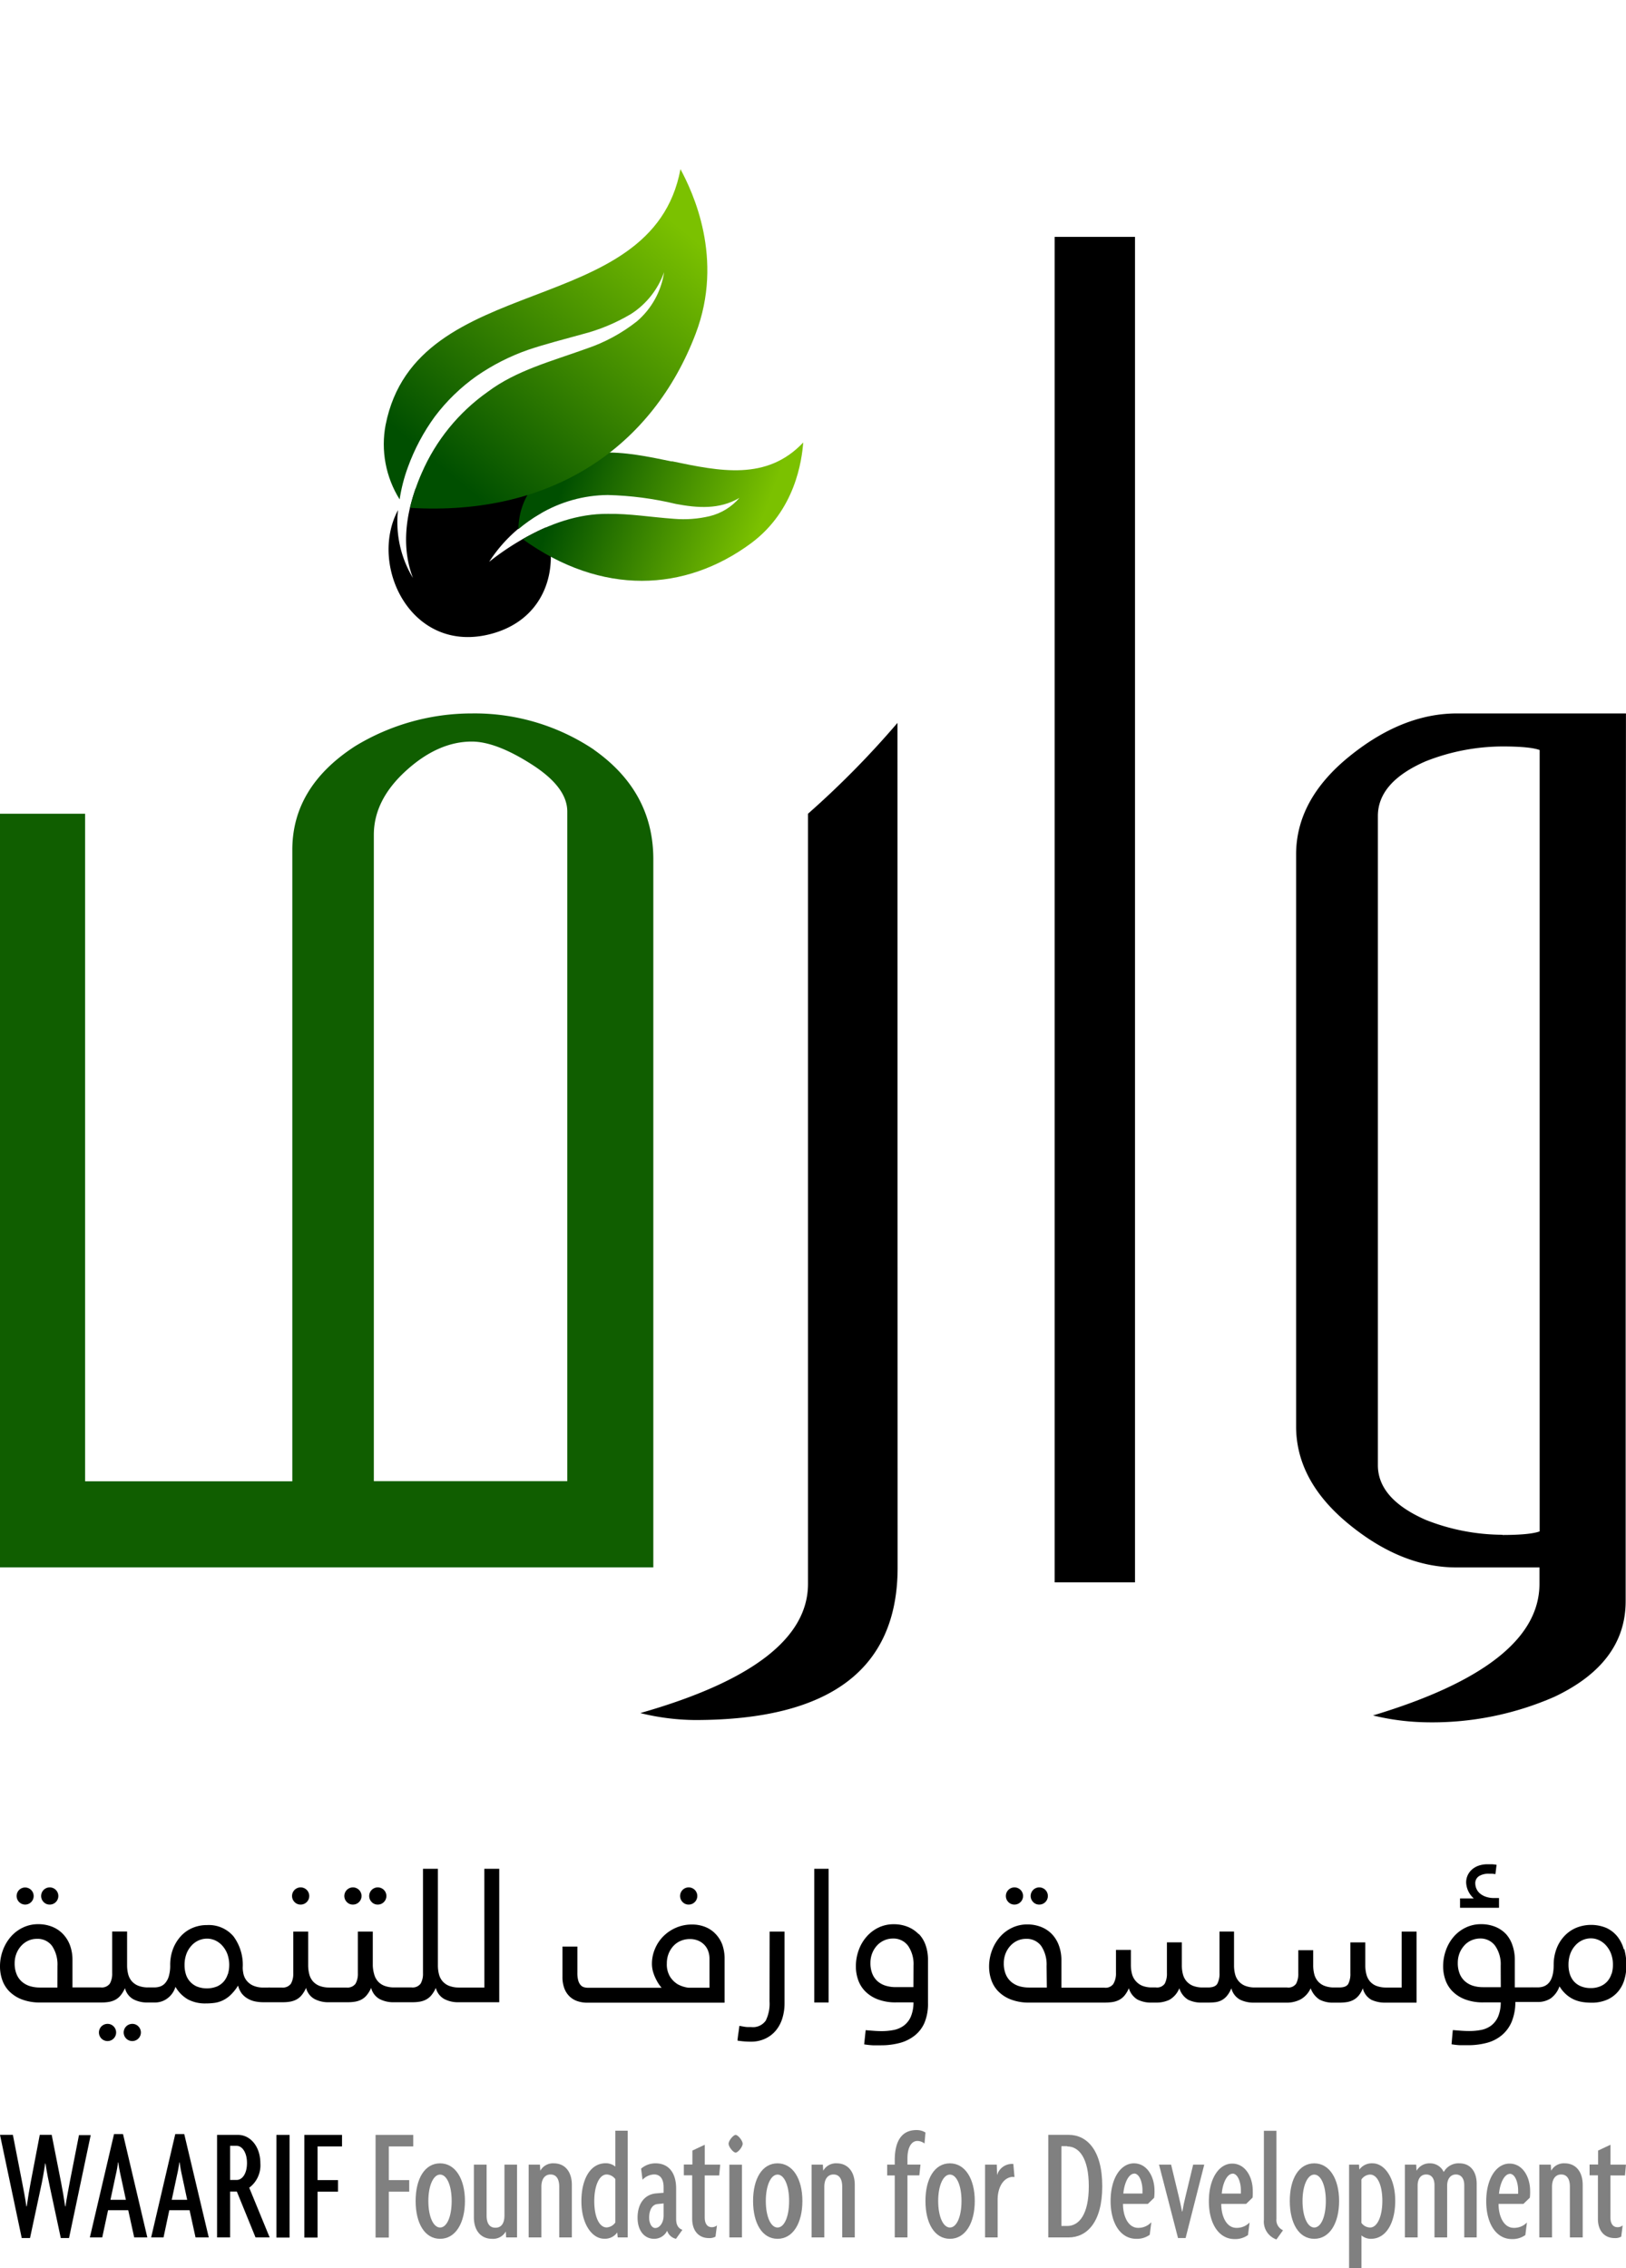 <svg xmlns="http://www.w3.org/2000/svg" xmlns:xlink="http://www.w3.org/1999/xlink" viewBox="0 0 327.13 456.21"><defs><style>.cls-1{fill:none;}.cls-2{fill:gray;}.cls-3{fill:#105e00;}.cls-4{clip-path:url(#clip-path);}.cls-5{fill:url(#linear-gradient);}.cls-6{clip-path:url(#clip-path-2);}.cls-7{fill:url(#linear-gradient-2);}</style><clipPath id="clip-path"><path class="cls-1" d="M135.16,92.81c-9.65-2-19.38-4-27,3.94a14.32,14.32,0,0,0-3.86,9.67,30.09,30.09,0,0,1,4.23-3,27.25,27.25,0,0,1,13.75-3.86A65.33,65.33,0,0,1,136,101.36c4.29.8,8.7,1.17,12.76-1.22a11.43,11.43,0,0,1-6,3.68,22.84,22.84,0,0,1-7.12.53c-4.67-.33-9-1.07-13.34-1-6-.05-11.75,2-17.15,5.08,15.95,11.47,32.69,10.6,45.9.87,9-6.64,10.27-16.78,10.55-20.31-7.33,7.79-16.83,5.78-26.42,3.78"></path></clipPath><linearGradient id="linear-gradient" x1="-272.79" y1="703.87" x2="-271.79" y2="703.87" gradientTransform="matrix(0, 39.96, 39.96, 0, -27994.62, 10984.08)" gradientUnits="userSpaceOnUse"><stop offset="0" stop-color="#004f00"></stop><stop offset="1" stop-color="#7bc100"></stop></linearGradient><clipPath id="clip-path-2"><path class="cls-1" d="M77.58,85.44a20.91,20.91,0,0,0,2.82,15A33,33,0,0,1,82.05,94a41,41,0,0,1,5.44-10.23,37.88,37.88,0,0,1,8.4-8.14,43.37,43.37,0,0,1,10.36-5.27c3.66-1.23,7.26-2.12,10.79-3.11A37.22,37.22,0,0,0,127,63.12a16.58,16.58,0,0,0,6.61-8.38,16.14,16.14,0,0,1-5.46,9.88A33.82,33.82,0,0,1,118,70.12c-7.16,2.58-14.14,4.39-19.88,8.69A38.92,38.92,0,0,0,84.84,95.14a39.9,39.9,0,0,0-2.35,7c28.86,1.76,48.9-12.52,57.46-35,5.8-15.2-.62-28.59-3.05-33.12-5.71,30.67-53.13,20-59.32,51.44"></path></clipPath><linearGradient id="linear-gradient-2" x1="-263.38" y1="701.21" x2="-262.38" y2="701.21" gradientTransform="matrix(-67.95, 0, 0, 67.95, -17751.04, -47577.54)" gradientUnits="userSpaceOnUse"><stop offset="0" stop-color="#7bc100"></stop><stop offset="1" stop-color="#004f00"></stop></linearGradient></defs><title>warif-logo</title><g id="Layer_2" data-name="Layer 2"><g id="Layer_1-2" data-name="Layer 1"><path d="M13.89,450.12H12.23l-2.14-10c-.32-1.45-.65-3.11-.94-5H9.09c-.29,1.91-.58,3.56-.91,5l-2.14,10H4.37L0,429.37H2.59L4.47,439c.26,1.3.61,3.17.84,4.76h.07c.23-1.62.52-3.43.78-4.76L8,429.37h2.4L12.3,439c.29,1.46.58,3.21.81,4.76h.06c.23-1.55.58-3.37.84-4.76l1.88-9.58h2.36Z"></path><path d="M27,450l-1.2-5.47H21.74L20.57,450H18.08l4.86-20.78h1.81L29.64,450Zm-2.75-12.56c-.16-.74-.32-1.56-.45-2.53h-.06a22.69,22.69,0,0,1-.45,2.53l-1.07,5h3.11Z"></path><path d="M39.34,450l-1.2-5.47H34.06L32.9,450H30.41l4.85-20.78h1.81L42,450Zm-2.75-12.56c-.16-.74-.32-1.56-.45-2.53h-.07a22.69,22.69,0,0,1-.45,2.53l-1.07,5h3.11Z"></path><path d="M51.41,450l-3.76-9.22H46.29V450H43.67V429.38h4.24c2.39,0,4.47,2.26,4.47,5.7A5.6,5.6,0,0,1,50.14,440l4.11,10Zm-3.79-18.42H46.29v6.86h1.33c1.1,0,2.07-1.23,2.07-3.4s-1-3.46-2.07-3.46"></path><rect x="55.61" y="429.38" width="2.65" height="20.65"></rect><polygon points="63.89 431.7 63.89 438.47 68 438.47 68 440.8 63.89 440.8 63.89 450.03 61.23 450.03 61.23 429.38 68.81 429.38 68.81 431.7 63.89 431.7"></polygon><polygon class="cls-2" points="78.22 431.7 78.22 438.47 82.33 438.47 82.33 440.8 78.22 440.8 78.22 450.03 75.56 450.03 75.56 429.38 83.14 429.38 83.14 431.7 78.22 431.7"></polygon><path class="cls-2" d="M88.54,450.28c-3.08,0-4.92-3.11-4.92-7.61s1.85-7.57,4.92-7.57,5,3.14,5,7.57-1.88,7.61-5,7.61m0-12.92c-1.33,0-2.36,2.17-2.36,5.31s1,5.34,2.36,5.34,2.33-2.17,2.33-5.34-1-5.31-2.33-5.31"></path><path class="cls-2" d="M101.83,450l-.07-1.2A2.92,2.92,0,0,1,99,450.28c-2.3,0-3.66-1.71-3.66-4.34V435.36h2.56v10.26c0,1.46.52,2.43,1.78,2.43s1.81-1,1.81-2.46V435.36h2.53V450Z"></path><path class="cls-2" d="M112.51,450V439.77c0-1.46-.55-2.43-1.75-2.43s-1.84,1-1.84,2.46V450h-2.56V435.36h2.27l.07,1.23a2.91,2.91,0,0,1,2.72-1.49c2.27,0,3.63,1.72,3.63,4.34V450Z"></path><path class="cls-2" d="M124.28,450l-.1-1a3,3,0,0,1-2.65,1.26c-2.33,0-4.56-2.82-4.56-7.54,0-4.47,1.81-7.64,4.89-7.64a3,3,0,0,1,1.94.68v-7.22h2.49V450Zm-.48-11.72a2.26,2.26,0,0,0-1.75-.94c-1.46,0-2.49,2.2-2.49,5.37s1,5.28,2.49,5.28a2.28,2.28,0,0,0,1.75-1Z"></path><path class="cls-2" d="M136,450.28a2.42,2.42,0,0,1-1.78-1.62,2.89,2.89,0,0,1-2.62,1.62c-1.94,0-3.33-1.62-3.33-4.24,0-2.95,1.52-4.69,3.69-4.89l1.55-.13v-1.13c0-1.59-.65-2.56-1.91-2.56a3.37,3.37,0,0,0-2.33,1.07l-.29-2.23a4.37,4.37,0,0,1,2.91-1.07c2.53,0,4.14,1.78,4.14,5.08v6.12c0,1.36.58,1.94,1.26,2.17Zm-2.49-7.12-1.26.13c-1,.1-1.65,1.17-1.65,2.72,0,1.23.55,2.1,1.23,2.1.91,0,1.68-1.1,1.68-2.49Z"></path><path class="cls-2" d="M144.69,437.53h-2.91V446c0,1.26.55,1.94,1.39,1.94a1.53,1.53,0,0,0,1.07-.36l-.29,2.26a2.4,2.4,0,0,1-1.36.29c-2,0-3.33-1.46-3.33-3.85v-8.77h-1.68v-2.17h1.72v-2.81l2.49-1.17v4h3.11Z"></path><path class="cls-2" d="M148,432.94c-.49,0-1.42-1.17-1.42-1.78s.94-1.78,1.42-1.78,1.42,1.17,1.42,1.78-.94,1.78-1.42,1.78m-1.26,2.43h2.53V450h-2.53Z"></path><path class="cls-2" d="M156.43,450.28c-3.08,0-4.92-3.11-4.92-7.61s1.85-7.57,4.92-7.57,5,3.14,5,7.57-1.88,7.61-5,7.61m0-12.92c-1.33,0-2.36,2.17-2.36,5.31s1,5.34,2.36,5.34,2.33-2.17,2.33-5.34-1-5.31-2.33-5.31"></path><path class="cls-2" d="M169.44,450V439.77c0-1.46-.55-2.43-1.75-2.43s-1.85,1-1.85,2.46V450h-2.56V435.36h2.27l.07,1.23a2.91,2.91,0,0,1,2.72-1.49c2.26,0,3.63,1.72,3.63,4.34V450Z"></path><path class="cls-2" d="M186,431.12a2.31,2.31,0,0,0-1.43-.52c-1.29,0-2,1.46-2,3.46v1.29h2.62l-.23,2.17h-2.39V450h-2.56V437.53h-1.52v-2.17h1.52v-.87c0-4,1.49-6.08,4.37-6.08a3.33,3.33,0,0,1,1.81.49Z"></path><path class="cls-2" d="M191.11,450.28c-3.08,0-4.92-3.11-4.92-7.61s1.85-7.57,4.92-7.57,5,3.14,5,7.57-1.88,7.61-5,7.61m0-12.92c-1.33,0-2.36,2.17-2.36,5.31s1,5.34,2.36,5.34,2.33-2.17,2.33-5.34-1-5.31-2.33-5.31"></path><path class="cls-2" d="M203.85,437.82c-1.75,0-3.14,1.81-3.14,4.63V450h-2.53V435.36h2.36l.06,2.11a3.12,3.12,0,0,1,3.27-2.24l.23,2.62s-.16,0-.26,0"></path><path class="cls-2" d="M215,450H210.9V429.37H215c3.62,0,6.76,3,6.76,10.33S218.6,450,215,450m-.29-18.35h-1.17v16.05h1.17c2.36,0,4.34-2.27,4.34-8s-2-8-4.34-8"></path><path class="cls-2" d="M232.23,442l-1.3,1.26h-5c0,2.43,1,4.82,3.08,4.82a3.58,3.58,0,0,0,2.62-1.13l-.32,2.52a4.37,4.37,0,0,1-2.72.81c-3.07,0-5.15-3-5.15-7.61s2.07-7.57,4.69-7.57,4.14,2.66,4.14,5.5a9.51,9.51,0,0,1-.07,1.39m-4-4.82c-1.1,0-2,1.81-2.2,4h3.85c0-.13,0-.52,0-.65,0-1.62-.62-3.37-1.68-3.37"></path><path class="cls-2" d="M238.53,450.12H237l-3.82-14.76h2.43l1.52,6.31c.23,1,.49,2.07.68,3.11h.07c.16-1,.39-2.1.65-3.11l1.52-6.31h2.23Z"></path><path class="cls-2" d="M252,442l-1.3,1.26h-5c0,2.43,1,4.82,3.07,4.82A3.58,3.58,0,0,0,251.4,447l-.32,2.52a4.37,4.37,0,0,1-2.72.81c-3.07,0-5.15-3-5.15-7.61s2.07-7.57,4.69-7.57,4.14,2.66,4.14,5.5A9.65,9.65,0,0,1,252,442m-4-4.82c-1.1,0-2,1.81-2.2,4h3.85c0-.13,0-.52,0-.65,0-1.62-.62-3.37-1.68-3.37"></path><path class="cls-2" d="M256.8,450.41a3.81,3.81,0,0,1-2.52-3.95v-17.9h2.52v17.7a2.25,2.25,0,0,0,1.33,2.3Z"></path><path class="cls-2" d="M264.41,450.28c-3.08,0-4.92-3.11-4.92-7.61s1.85-7.57,4.92-7.57,5,3.14,5,7.57-1.88,7.61-5,7.61m0-12.92c-1.33,0-2.36,2.17-2.36,5.31s1,5.34,2.36,5.34,2.33-2.17,2.33-5.34-1-5.31-2.33-5.31"></path><path class="cls-2" d="M275.82,450.28a2.91,2.91,0,0,1-1.91-.68v6.6h-2.49V435.36h2l.06,1a3.09,3.09,0,0,1,2.69-1.26c2.3,0,4.53,2.82,4.53,7.54,0,4.47-1.85,7.64-4.89,7.64m-.16-12.92a2.17,2.17,0,0,0-1.75,1v8.71a2.17,2.17,0,0,0,1.75.94c1.42,0,2.46-2.2,2.46-5.37s-1-5.28-2.46-5.28"></path><path class="cls-2" d="M294.59,450V439.51c0-1.39-.65-2.17-1.69-2.17s-1.75.87-1.75,2.23V450H288.6V439.51c0-1.39-.61-2.17-1.68-2.17s-1.71.87-1.71,2.23V450h-2.56V435.36h2.27l.07,1.23a3,3,0,0,1,2.69-1.49,3,3,0,0,1,2.78,1.75,3.39,3.39,0,0,1,3.17-1.75c2.2,0,3.46,1.68,3.46,4.11V450Z"></path><path class="cls-2" d="M307.79,442l-1.3,1.26h-5c0,2.43,1,4.82,3.08,4.82A3.58,3.58,0,0,0,307.2,447l-.32,2.52a4.38,4.38,0,0,1-2.72.81c-3.07,0-5.15-3-5.15-7.61s2.07-7.57,4.69-7.57,4.14,2.66,4.14,5.5a9.66,9.66,0,0,1-.06,1.39m-4-4.82c-1.1,0-2,1.81-2.2,4h3.85c0-.13,0-.52,0-.65,0-1.62-.61-3.37-1.68-3.37"></path><path class="cls-2" d="M315.84,450V439.77c0-1.46-.55-2.43-1.75-2.43s-1.84,1-1.84,2.46V450h-2.56V435.36H312l.07,1.23a2.91,2.91,0,0,1,2.72-1.49c2.27,0,3.63,1.72,3.63,4.34V450Z"></path><path class="cls-2" d="M326.93,437.53H324V446c0,1.26.55,1.94,1.39,1.94a1.53,1.53,0,0,0,1.07-.36l-.29,2.26a2.39,2.39,0,0,1-1.36.29c-2,0-3.33-1.46-3.33-3.85v-8.77h-1.68v-2.17h1.72v-2.81l2.49-1.17v4h3.11Z"></path><path d="M5.06,383.06a1.72,1.72,0,1,0-1.22-2.94,1.73,1.73,0,0,0,1.22,2.94"></path><path d="M10,383.06a1.73,1.73,0,1,0-1.22-.51,1.66,1.66,0,0,0,1.22.51"></path><path d="M26.62,407.05a1.73,1.73,0,1,0,1.22.51,1.66,1.66,0,0,0-1.22-.51"></path><path d="M21.64,407.05a1.73,1.73,0,1,0,1.22.51,1.66,1.66,0,0,0-1.22-.51"></path><path d="M60.48,383.06a1.73,1.73,0,1,0-1.22-.51,1.66,1.66,0,0,0,1.22.51"></path><path d="M71,383.06a1.73,1.73,0,1,0-1.22-.51,1.66,1.66,0,0,0,1.22.51"></path><path d="M76,383.06a1.73,1.73,0,1,0-1.22-.51,1.66,1.66,0,0,0,1.22.51"></path><path d="M97.45,399.74h-5.1a5.36,5.36,0,0,1-2-.34,3.37,3.37,0,0,1-1.33-.94,3.51,3.51,0,0,1-.71-1.41,7.06,7.06,0,0,1-.21-1.75V375.86h-3v21a4,4,0,0,1-.47,2.09,2,2,0,0,1-1.82.77H79.31a5.36,5.36,0,0,1-2-.34,3.38,3.38,0,0,1-1.33-.94,3.51,3.51,0,0,1-.71-1.41A7.05,7.05,0,0,1,75,395.3v-6.81H72v8.39a4,4,0,0,1-.47,2.09,2,2,0,0,1-1.82.77H66.26a5.36,5.36,0,0,1-2-.34,3.38,3.38,0,0,1-1.33-.94,3.49,3.49,0,0,1-.71-1.41A7.05,7.05,0,0,1,62,395.3v-6.81H59v8.39a4,4,0,0,1-.47,2.09,2,2,0,0,1-1.82.77H54.33a1.51,1.51,0,0,0-.33,0h-.9a4.94,4.94,0,0,1-2.31-.45,3.54,3.54,0,0,1-1.27-1.07,3.36,3.36,0,0,1-.56-1.31,6.34,6.34,0,0,1-.13-1.14,9.63,9.63,0,0,0-1.87-6.34,6.5,6.5,0,0,0-5.29-2.25,7.33,7.33,0,0,0-3,.6,6.74,6.74,0,0,0-2.34,1.69A8.14,8.14,0,0,0,34.8,392a9,9,0,0,0-.56,3.21,7.59,7.59,0,0,1-.28,2.27,3.6,3.6,0,0,1-.73,1.37,2.41,2.41,0,0,1-1,.68,3.63,3.63,0,0,1-1.16.19h-1a1.13,1.13,0,0,0-.25,0h0a5.36,5.36,0,0,1-2-.34,3.37,3.37,0,0,1-1.33-.94,3.5,3.5,0,0,1-.71-1.41,7.1,7.1,0,0,1-.21-1.75v-6.81h-3v8.39a4,4,0,0,1-.47,2.09,2,2,0,0,1-1.82.77h-5.7v-5.53a8.44,8.44,0,0,0-.49-2.92A6.59,6.59,0,0,0,12.69,389a6.14,6.14,0,0,0-2.16-1.47A7.46,7.46,0,0,0,7.67,387a7,7,0,0,0-3.06.68,7.5,7.5,0,0,0-2.43,1.84,8.79,8.79,0,0,0-1.6,2.72A9.29,9.29,0,0,0,0,395.54a8.18,8.18,0,0,0,.43,2.61,6.15,6.15,0,0,0,1.39,2.31,7.12,7.12,0,0,0,2.52,1.65,10,10,0,0,0,3.78.64H20.47a8.66,8.66,0,0,0,1.42-.11,4.36,4.36,0,0,0,1.26-.41,3.56,3.56,0,0,0,1.08-.87,6.23,6.23,0,0,0,.91-1.5,3.53,3.53,0,0,0,1.65,2.22,5.85,5.85,0,0,0,2.89.67h1.61a4.1,4.1,0,0,0,2.34-.79,4.48,4.48,0,0,0,1.67-2.36,6.87,6.87,0,0,0,2.51,2.53,7.35,7.35,0,0,0,3.6.81,13.17,13.17,0,0,0,1.74-.11,5.67,5.67,0,0,0,1.65-.49,6.17,6.17,0,0,0,1.58-1.09,9.45,9.45,0,0,0,1.52-1.91,4.4,4.4,0,0,0,.79,1.67,4.2,4.2,0,0,0,1.22,1,4.76,4.76,0,0,0,1.48.54,8.34,8.34,0,0,0,1.58.15h3.94a8.66,8.66,0,0,0,1.42-.11,4.36,4.36,0,0,0,1.26-.41,3.54,3.54,0,0,0,1.08-.87,6.22,6.22,0,0,0,.91-1.5,3.53,3.53,0,0,0,1.66,2.22,5.85,5.85,0,0,0,2.89.67H70a8.66,8.66,0,0,0,1.42-.11,4.36,4.36,0,0,0,1.26-.41,3.56,3.56,0,0,0,1.08-.87,6.26,6.26,0,0,0,.91-1.5,3.54,3.54,0,0,0,1.65,2.22,5.86,5.86,0,0,0,2.89.67H83a8.66,8.66,0,0,0,1.43-.11,4.36,4.36,0,0,0,1.26-.41,3.54,3.54,0,0,0,1.08-.87,6.22,6.22,0,0,0,.91-1.5,3.54,3.54,0,0,0,1.66,2.22,5.86,5.86,0,0,0,2.89.67h8.21V375.86h-3Zm-85.9,0H8a6.77,6.77,0,0,1-1.91-.26,4.53,4.53,0,0,1-1.61-.85,4,4,0,0,1-1.12-1.52,5.61,5.61,0,0,1-.41-2.26,5.26,5.26,0,0,1,.38-2,4.94,4.94,0,0,1,1-1.56,4.41,4.41,0,0,1,1.42-1,4.16,4.16,0,0,1,1.65-.34,3.6,3.6,0,0,1,3.09,1.45,6.7,6.7,0,0,1,1.07,4Zm34.27-2.68a4.15,4.15,0,0,1-.81,1.48,3.82,3.82,0,0,1-1.39,1,5.54,5.54,0,0,1-4,0,3.94,3.94,0,0,1-2.23-2.49,6.09,6.09,0,0,1-.26-1.82,6.4,6.4,0,0,1,.36-2.21,5.09,5.09,0,0,1,1-1.67,4.31,4.31,0,0,1,1.44-1.07,4.14,4.14,0,0,1,1.73-.37,3.93,3.93,0,0,1,1.67.37,4.38,4.38,0,0,1,1.42,1.07,5.39,5.39,0,0,1,1,1.67,6.59,6.59,0,0,1,.11,4"></path><path d="M138.55,383.06a1.73,1.73,0,1,0-1.22-.51,1.66,1.66,0,0,0,1.22.51"></path><path d="M144,389a5.77,5.77,0,0,0-2.06-1.42,7,7,0,0,0-2.72-.51,7.93,7.93,0,0,0-3.3.68,8.15,8.15,0,0,0-2.55,1.77,7.87,7.87,0,0,0-1.63,2.52,7.62,7.62,0,0,0-.58,2.9,5.85,5.85,0,0,0,.29,1.84,8.73,8.73,0,0,0,.66,1.54,7.43,7.43,0,0,0,1,1.47H118.35a3.09,3.09,0,0,1-.85-.11,1.46,1.46,0,0,1-.7-.45,2.35,2.35,0,0,1-.47-.92,5.62,5.62,0,0,1-.17-1.52v-5.29h-3v6.07a6.41,6.41,0,0,0,.39,2.37,4.41,4.41,0,0,0,1.07,1.62,4.21,4.21,0,0,0,1.58.93,6.09,6.09,0,0,0,1.91.3h27.67V394a8.53,8.53,0,0,0-.45-2.85A6.3,6.3,0,0,0,144,389m-1.26,10.78h-4.22a6,6,0,0,1-2.2-.71,4.85,4.85,0,0,1-1.49-1.47,4.74,4.74,0,0,1-.67-2.71,5.3,5.3,0,0,1,.37-2,5,5,0,0,1,1-1.56,4.2,4.2,0,0,1,1.48-1,4.62,4.62,0,0,1,1.74-.34,4.24,4.24,0,0,1,1.81.36,3.66,3.66,0,0,1,1.25.92,3.62,3.62,0,0,1,.71,1.26,4.47,4.47,0,0,1,.22,1.37Z"></path><path d="M154.82,402.55a7.65,7.65,0,0,1-.77,3.86,3.15,3.15,0,0,1-2.94,1.28l-.73,0a5.2,5.2,0,0,1-.77-.09l-.86-.15q-.08.71-.19,1.44t-.19,1.52q.41.08,1.14.15a15.7,15.7,0,0,0,1.59.07A6.58,6.58,0,0,0,154,410a6.12,6.12,0,0,0,2.12-1.65,7.1,7.1,0,0,0,1.29-2.46,10.25,10.25,0,0,0,.43-3v-14.4h-3Z"></path><rect x="163.82" y="375.86" width="2.89" height="26.89"></rect><path d="M184.82,389a6.31,6.31,0,0,0-2.17-1.46,7.43,7.43,0,0,0-2.85-.53,6.94,6.94,0,0,0-3.07.68,7.51,7.51,0,0,0-2.4,1.84,8.46,8.46,0,0,0-1.58,2.72,9.57,9.57,0,0,0-.56,3.28,8.17,8.17,0,0,0,.43,2.6,6.13,6.13,0,0,0,1.39,2.31,7.07,7.07,0,0,0,2.51,1.65,9.93,9.93,0,0,0,3.77.64h3.49a7.34,7.34,0,0,1-.56,2.93,4.46,4.46,0,0,1-1.41,1.76,5.08,5.08,0,0,1-2,.86,12.51,12.51,0,0,1-2.42.23q-.75,0-1.56-.06l-1.67-.13-.3,2.85a15.46,15.46,0,0,0,1.76.19c.55,0,1.08,0,1.58,0a14.65,14.65,0,0,0,3.81-.47,8.22,8.22,0,0,0,3-1.48,6.64,6.64,0,0,0,2-2.62,9.86,9.86,0,0,0,.69-3.9v-8.74a8.71,8.71,0,0,0-.47-2.91,6.22,6.22,0,0,0-1.37-2.27m-1.09,10.69h-3.56a7,7,0,0,1-1.93-.26,4.5,4.5,0,0,1-1.63-.84,4,4,0,0,1-1.12-1.52,5.57,5.57,0,0,1-.41-2.25,5.22,5.22,0,0,1,.38-2,5,5,0,0,1,1-1.56,4.33,4.33,0,0,1,1.45-1,4.27,4.27,0,0,1,1.67-.34,3.64,3.64,0,0,1,3.06,1.44,6.5,6.5,0,0,1,1.11,4Z"></path><path d="M204.09,383.06a1.73,1.73,0,1,0-1.22-.51,1.67,1.67,0,0,0,1.22.51"></path><path d="M209.08,383.06a1.73,1.73,0,1,0-1.22-.51,1.66,1.66,0,0,0,1.22.51"></path><path d="M282,399.74h-3.11a5.35,5.35,0,0,1-2-.34,3.22,3.22,0,0,1-1.31-.94,3.62,3.62,0,0,1-.69-1.41,7,7,0,0,1-.21-1.74v-4.65h-3v6.22a4.41,4.41,0,0,1-.41,2.1q-.41.75-1.83.75h-1a5.31,5.31,0,0,1-2-.34,3.34,3.34,0,0,1-1.32-.94,3.5,3.5,0,0,1-.71-1.41,7,7,0,0,1-.21-1.74v-3.07h-3v4.65a4.26,4.26,0,0,1-.43,2.08,1.9,1.9,0,0,1-1.82.77h-6.45a5.31,5.31,0,0,1-2-.34,3.39,3.39,0,0,1-1.31-.94,3.48,3.48,0,0,1-.71-1.41,7.11,7.11,0,0,1-.21-1.75v-6.81h-2.92v8.39a4.29,4.29,0,0,1-.43,2.09q-.43.77-1.89.77H242a5.33,5.33,0,0,1-2-.34,3.39,3.39,0,0,1-1.31-.94,3.48,3.48,0,0,1-.71-1.41,7,7,0,0,1-.21-1.74v-4.65h-3v6.22a4.29,4.29,0,0,1-.43,2.08,1.89,1.89,0,0,1-1.81.77h-.71a5.17,5.17,0,0,1-2.05-.35,3.55,3.55,0,0,1-1.33-1,3.5,3.5,0,0,1-.71-1.41,6.91,6.91,0,0,1-.21-1.71v-3.07h-3v4.65A4.11,4.11,0,0,1,224,399a1.91,1.91,0,0,1-1.8.77h-8.66v-5.53a8.44,8.44,0,0,0-.49-2.91,6.6,6.6,0,0,0-1.37-2.28,6.13,6.13,0,0,0-2.16-1.47,7.45,7.45,0,0,0-2.86-.53,7,7,0,0,0-3.06.68,7.47,7.47,0,0,0-2.43,1.84,8.77,8.77,0,0,0-1.6,2.72,9.29,9.29,0,0,0-.58,3.28,8.17,8.17,0,0,0,.43,2.6,6.16,6.16,0,0,0,1.39,2.31,7.13,7.13,0,0,0,2.52,1.65,10,10,0,0,0,3.78.64H222.2a11.46,11.46,0,0,0,1.5-.09,4.45,4.45,0,0,0,1.34-.39,3.61,3.61,0,0,0,1.14-.87,5.73,5.73,0,0,0,.93-1.54,3.94,3.94,0,0,0,1.74,2.28,5.91,5.91,0,0,0,2.82.61h1a6,6,0,0,0,2.6-.56,4.66,4.66,0,0,0,2-2.33,4.07,4.07,0,0,0,1.74,2.3,5.88,5.88,0,0,0,2.79.59h1.28a12.28,12.28,0,0,0,1.37-.07,3.81,3.81,0,0,0,1.26-.37,3.62,3.62,0,0,0,1.1-.87,5.6,5.6,0,0,0,.92-1.57,3.6,3.6,0,0,0,1.73,2.28,6.12,6.12,0,0,0,2.81.61h6.52a5.92,5.92,0,0,0,2.9-.67,4.85,4.85,0,0,0,2-2.22,4.52,4.52,0,0,0,1.79,2.28,5.68,5.68,0,0,0,2.8.61h1.27a9.1,9.1,0,0,0,1.44-.11,4.16,4.16,0,0,0,1.29-.43,3.66,3.66,0,0,0,1.08-.89,5,5,0,0,0,.82-1.46,3.57,3.57,0,0,0,1.75,2.33,6.45,6.45,0,0,0,2.77.56H285V388.49h-3Zm-71.39,0H207a6.76,6.76,0,0,1-1.91-.26,4.53,4.53,0,0,1-1.61-.85,4,4,0,0,1-1.12-1.52,5.61,5.61,0,0,1-.41-2.26,5.24,5.24,0,0,1,.38-2,4.92,4.92,0,0,1,1-1.56,4.36,4.36,0,0,1,1.42-1,4.15,4.15,0,0,1,1.65-.34,3.61,3.61,0,0,1,3.09,1.45,6.71,6.71,0,0,1,1.07,4Z"></path><path d="M301.58,381.74h-.94a5,5,0,0,1-1.71-.26,3.66,3.66,0,0,1-1.2-.67,2.6,2.6,0,0,1-.69-.94,2.63,2.63,0,0,1-.23-1,1.68,1.68,0,0,1,.77-1.55,3.64,3.64,0,0,1,1.93-.47q.3,0,.71,0l.64.08.23-1.87q-.41-.08-.88-.11c-.31,0-.62,0-.92,0a5.32,5.32,0,0,0-1.86.3,4,4,0,0,0-1.35.81,3.44,3.44,0,0,0-1.11,2.53,4.5,4.5,0,0,0,1.54,3.23h-2.77v1.88h7.84Z"></path><path d="M326.69,392.07a7.22,7.22,0,0,0-1.31-2.61,6.13,6.13,0,0,0-2.21-1.71,8,8,0,0,0-6.11,0,7,7,0,0,0-2.36,1.67,7.71,7.71,0,0,0-1.56,2.55,9.08,9.08,0,0,0-.56,3.24q0,4.5-3.22,4.5h-1a1.12,1.12,0,0,0-.25,0h-3.35v-5.53a8.76,8.76,0,0,0-.47-2.92A6.38,6.38,0,0,0,303,389a6.12,6.12,0,0,0-2.16-1.47,7.53,7.53,0,0,0-2.89-.53,7,7,0,0,0-3.06.68,7.48,7.48,0,0,0-2.42,1.84,8.51,8.51,0,0,0-1.57,2.72,9.56,9.56,0,0,0-.56,3.28,8.2,8.2,0,0,0,.43,2.61,6.16,6.16,0,0,0,1.39,2.31,7.12,7.12,0,0,0,2.51,1.65,9.94,9.94,0,0,0,3.77.64h3.49a7.33,7.33,0,0,1-.56,2.92,4.51,4.51,0,0,1-1.39,1.76,4.91,4.91,0,0,1-2,.86,12.45,12.45,0,0,1-2.42.22q-.75,0-1.58-.06l-1.69-.13c-.05.47-.09.94-.13,1.39s-.08.94-.13,1.46a13.18,13.18,0,0,0,1.69.19q.82,0,1.61,0a14.44,14.44,0,0,0,3.79-.47,7.75,7.75,0,0,0,3-1.52,7.13,7.13,0,0,0,2-2.7,10.43,10.43,0,0,0,.75-4h4.42a4.73,4.73,0,0,0,2.7-.73,5.05,5.05,0,0,0,1.76-2.42,6.85,6.85,0,0,0,1.46,1.73,6.28,6.28,0,0,0,1.63,1,7,7,0,0,0,1.69.45,12.08,12.08,0,0,0,1.59.11,7.68,7.68,0,0,0,3.3-.64,6.1,6.1,0,0,0,2.19-1.69,6.61,6.61,0,0,0,1.22-2.38,10,10,0,0,0,.38-2.72,12.28,12.28,0,0,0-.43-3.36m-24.84,7.67h-3.6a6.76,6.76,0,0,1-1.91-.26,4.52,4.52,0,0,1-1.61-.85,4,4,0,0,1-1.12-1.52,5.59,5.59,0,0,1-.41-2.26,5.28,5.28,0,0,1,.37-2,5.11,5.11,0,0,1,1-1.56,4.11,4.11,0,0,1,1.44-1,4.44,4.44,0,0,1,1.69-.34,3.64,3.64,0,0,1,3,1.45,6.45,6.45,0,0,1,1.13,4Zm22.27-2.68a4.16,4.16,0,0,1-.81,1.48,3.83,3.83,0,0,1-1.39,1,4.79,4.79,0,0,1-2,.38,5,5,0,0,1-2-.38,3.83,3.83,0,0,1-1.39-1,4.13,4.13,0,0,1-.8-1.48,6.06,6.06,0,0,1-.26-1.82,6.41,6.41,0,0,1,.36-2.21,5.11,5.11,0,0,1,1-1.67,4.32,4.32,0,0,1,1.44-1.07,4.14,4.14,0,0,1,1.72-.37,3.85,3.85,0,0,1,1.63.37,4.4,4.4,0,0,1,1.42,1.07,5.41,5.41,0,0,1,1,1.67,6.17,6.17,0,0,1,.37,2.21,6.06,6.06,0,0,1-.26,1.82"></path><path class="cls-3" d="M119.5,150.78a43.08,43.08,0,0,0-24.6-7.29,45.11,45.11,0,0,0-23.43,6.57C63,155.53,58.81,162.5,58.81,170.92v127H17.12V163.66H0V315.24H131.44V172.8c0-9.08-4-16.4-11.94-22M114.13,297.9H75.21v-130q0-7,6.47-12.88c4.27-3.89,8.7-5.87,13.23-5.87,3.27,0,7.29,1.54,12.06,4.59s7.16,6.19,7.16,9.49Z"></path><path d="M180.59,315.25q0,30.69-40.77,30.69a47.32,47.32,0,0,1-11-1.4q33.74-9.61,33.74-26V163.66a182.36,182.36,0,0,0,18-18.27Z"></path><rect x="212.18" y="47.64" width="16.17" height="270.61"></rect><path d="M327.12,143.49h-34q-11,0-21.68,8.67t-10.68,19.7v93.49h0v21.53q0,11,10.65,19.7t21.67,8.67h16.64v3.29q0,16.4-33.49,26.48a48.51,48.51,0,0,0,11,1.38,61.23,61.23,0,0,0,25.54-5.15q14.28-6.78,14.29-19.19v-6.81h0v-73.6h0ZM302.28,308.68a42.28,42.28,0,0,1-15.46-3q-9.61-4.24-9.61-11V265.35h0V164.13c0-4.52,3.17-8.2,9.58-11a42.34,42.34,0,0,1,15.49-3c3.74,0,6.22.25,7.48.72V308c-1.26.47-3.77.72-7.5.72"></path><path d="M98.41,113a29.56,29.56,0,0,1,10.07-9.59l.27-.14C105.58,97,99,92.66,90.24,95A17,17,0,0,0,83.6,98.3c-2,5.71-2.8,12-.52,17.94a21.69,21.69,0,0,1-3-13.65c-6,11.19,2.7,29.12,18.69,24.91,10.92-2.88,13.81-13.11,11.1-21.45A52.79,52.79,0,0,0,98.41,113"></path><g class="cls-4"><rect class="cls-5" x="108.34" y="72.06" width="49.15" height="64.58" transform="translate(-11.14 192.7) rotate(-69.66)"></rect></g><g class="cls-6"><rect class="cls-7" x="62.2" y="20" width="97.93" height="97.84" transform="translate(-12.88 110.4) rotate(-50.29)"></rect></g></g></g></svg>